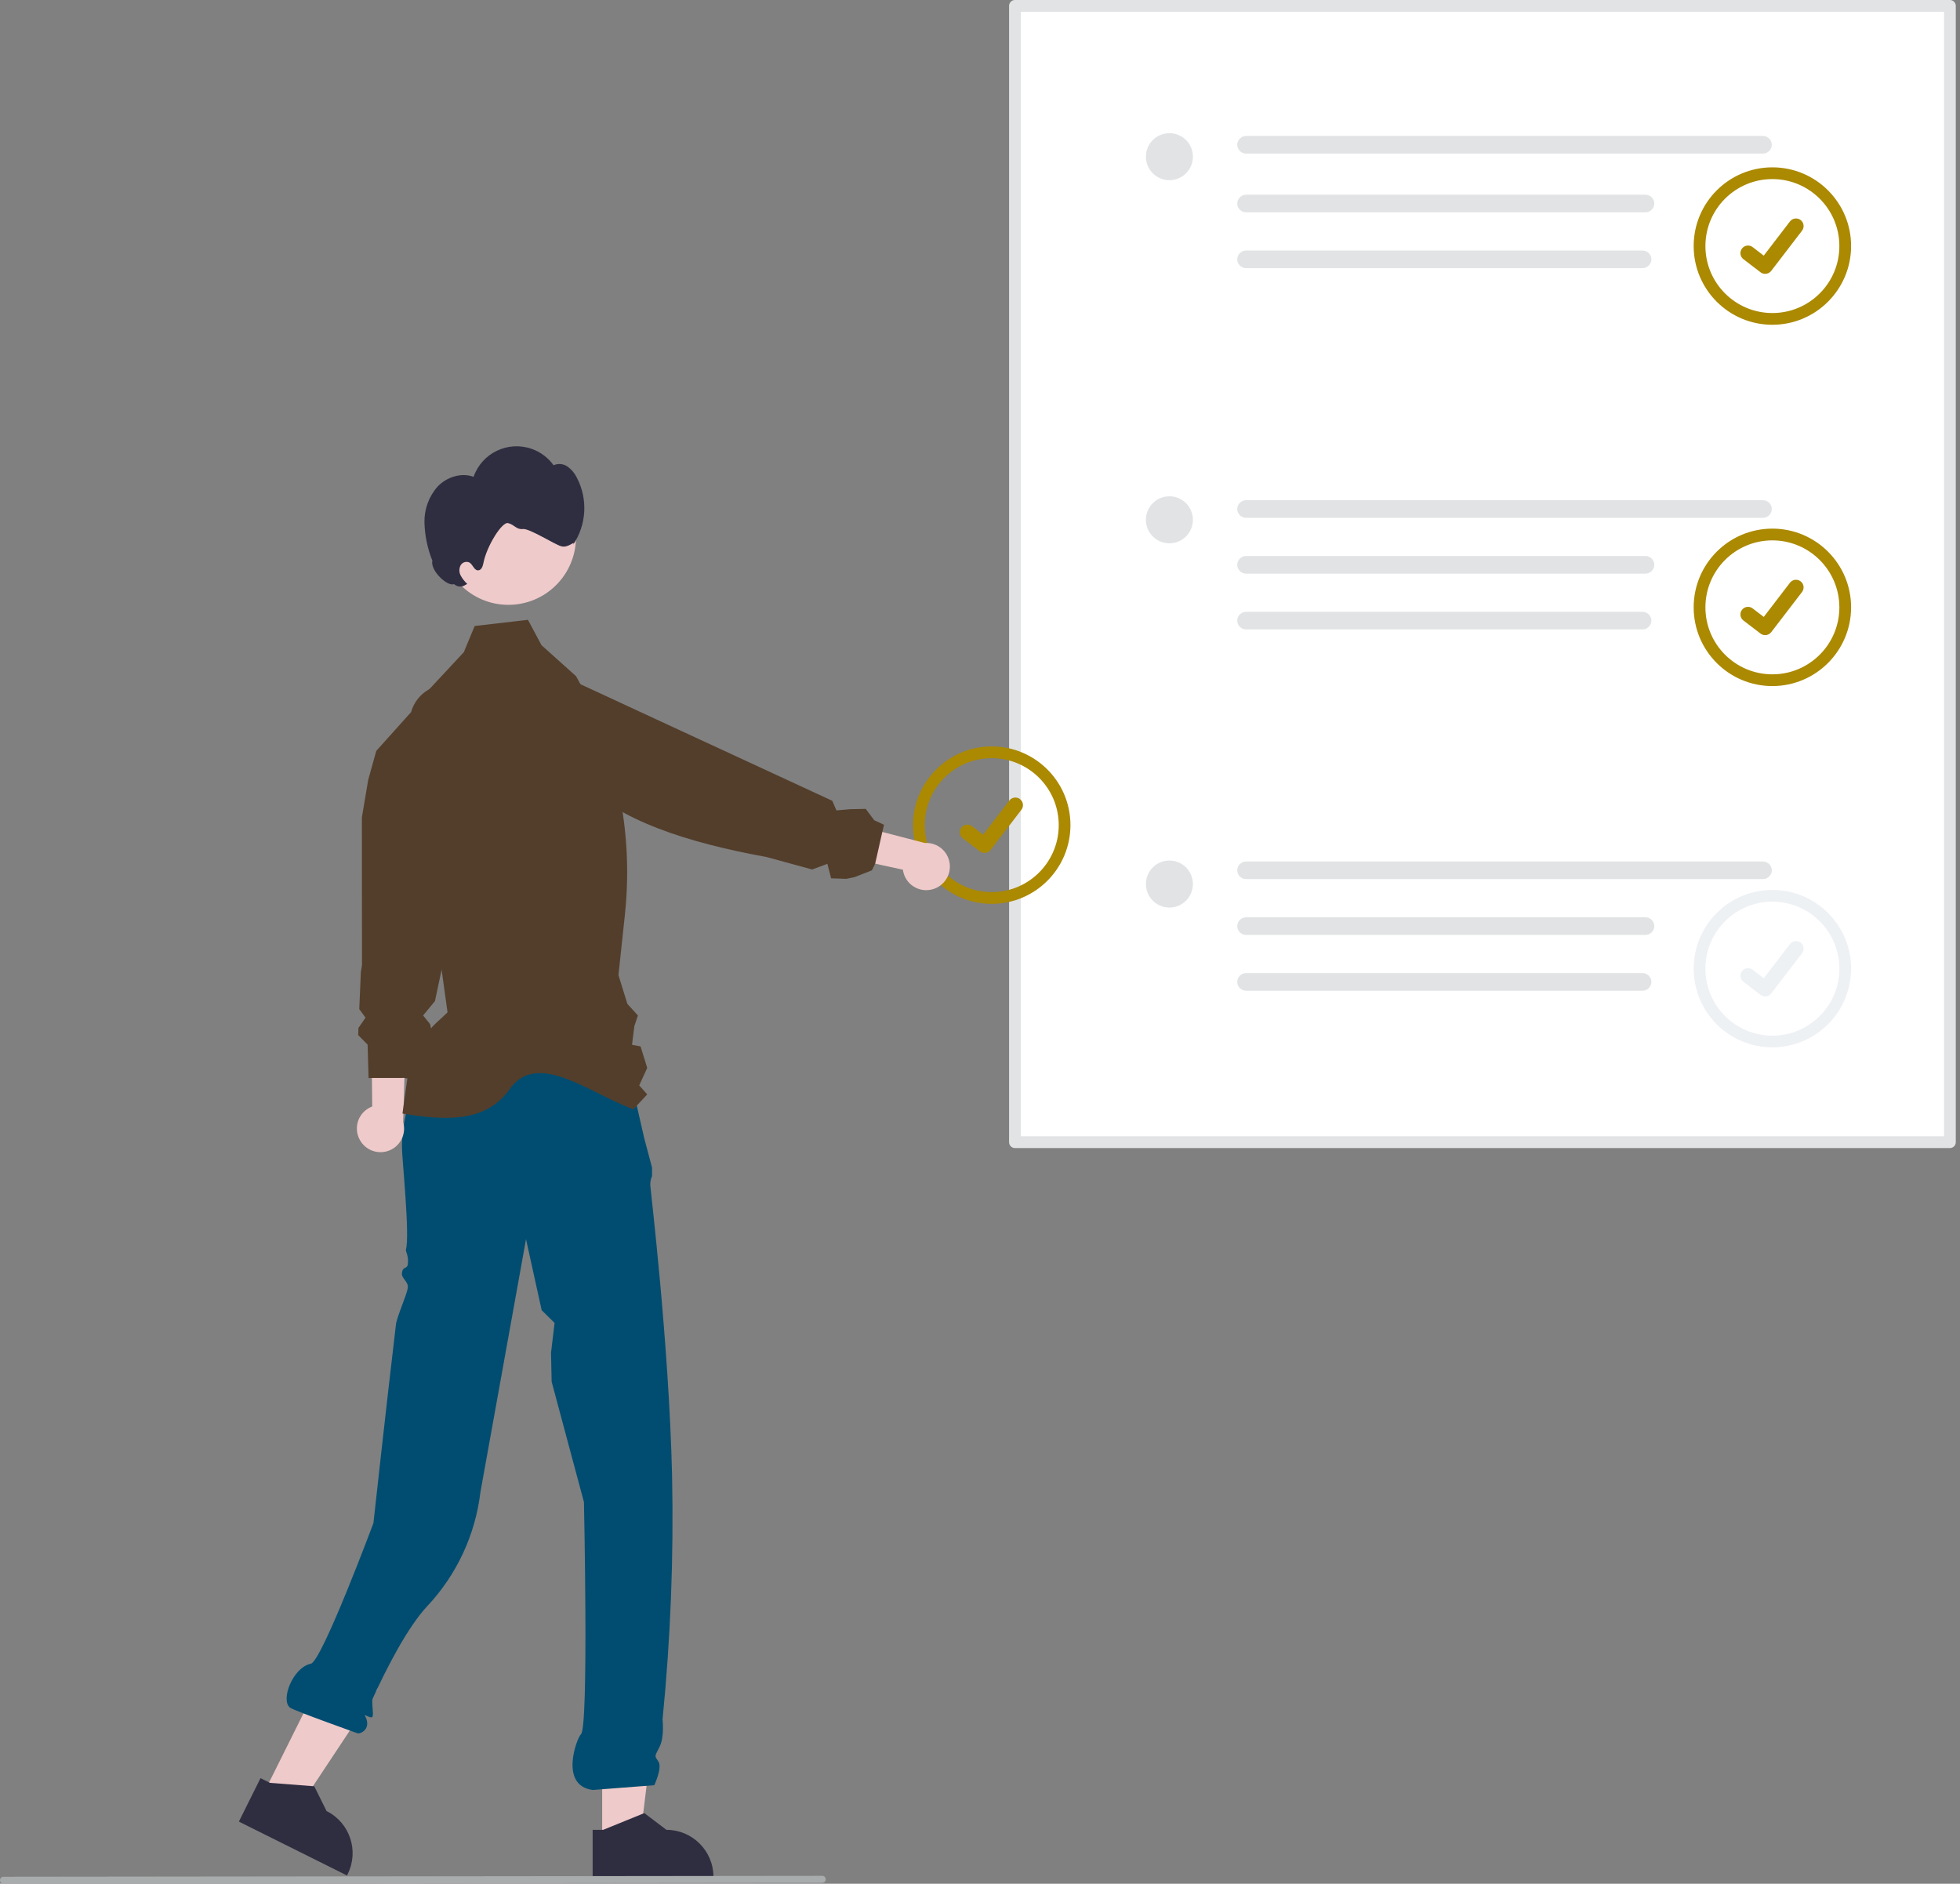 <svg width="334" height="321" viewBox="0 0 334 321" fill="none" xmlns="http://www.w3.org/2000/svg">
<rect x="0" y="0" width="334" height="321" fill="#808080" stroke="none"/>
<path d="M332.283 1H172.955V194.632H332.283V1Z" fill="white" stroke="#E1E3E4" stroke-width="2" stroke-miterlimit="1.5" stroke-linecap="round" stroke-linejoin="round"/>
<path d="M199.278 92.582C201.489 92.582 203.282 90.789 203.282 88.578C203.282 86.366 201.489 84.573 199.278 84.573C197.066 84.573 195.273 86.366 195.273 88.578C195.273 90.789 197.066 92.582 199.278 92.582Z" fill="#E1E3E4"/>
<path d="M302.029 116.409C294.896 116.409 289.115 110.628 289.115 103.495C289.115 96.362 294.896 90.581 302.029 90.581C309.162 90.581 314.943 96.362 314.943 103.495C314.933 110.623 309.157 116.404 302.029 116.409ZM302.029 91.582C295.447 91.582 290.116 96.918 290.116 103.495C290.116 110.072 295.452 115.408 302.029 115.408C308.606 115.408 313.942 110.072 313.942 103.495C313.937 96.918 308.606 91.587 302.029 91.582Z" fill="#AB8900" stroke="#AB8900" stroke-width="1" stroke-miterlimit="2" stroke-linejoin="round"/>
<path d="M300.799 108.23C300.519 108.23 300.249 108.14 300.024 107.975L300.009 107.965L297.091 105.733C296.52 105.297 296.415 104.481 296.85 103.916C297.286 103.345 298.102 103.24 298.667 103.676L300.559 105.127L305.024 99.301C305.459 98.735 306.275 98.625 306.841 99.061C307.407 99.496 307.517 100.312 307.081 100.878L301.831 107.725C301.585 108.045 301.205 108.23 300.799 108.23Z" fill="#AB8900"/>
<path d="M300.429 87.237H212.335C212.059 87.237 211.834 87.012 211.834 86.737C211.834 86.462 212.059 86.236 212.335 86.236H300.429C300.704 86.236 300.93 86.462 300.93 86.737C300.93 87.012 300.704 87.237 300.429 87.237Z" fill="black" stroke="#E1E3E4" stroke-width="2.001" stroke-miterlimit="2" stroke-linejoin="round"/>
<path d="M280.408 96.747H212.335C212.059 96.747 211.834 96.522 211.834 96.247C211.834 95.971 212.059 95.746 212.335 95.746H280.408C280.683 95.746 280.908 95.971 280.908 96.247C280.908 96.522 280.683 96.747 280.408 96.747Z" fill="black" stroke="#E1E3E4" stroke-width="2.001" stroke-miterlimit="2" stroke-linejoin="round"/>
<path d="M279.907 106.258H212.335C212.059 106.258 211.834 106.033 211.834 105.757C211.834 105.482 212.059 105.257 212.335 105.257H279.907C280.182 105.257 280.408 105.482 280.408 105.757C280.408 106.033 280.182 106.258 279.907 106.258Z" fill="black" stroke="#E1E3E4" stroke-width="2.001" stroke-miterlimit="2" stroke-linejoin="round"/>
<path d="M199.278 30.702C201.489 30.702 203.282 28.91 203.282 26.698C203.282 24.487 201.489 22.694 199.278 22.694C197.066 22.694 195.273 24.487 195.273 26.698C195.273 28.91 197.066 30.702 199.278 30.702Z" fill="#E1E3E4"/>
<path d="M302.029 54.843C294.896 54.843 289.115 49.062 289.115 41.929C289.115 34.796 294.896 29.015 302.029 29.015C309.162 29.015 314.943 34.796 314.943 41.929C314.933 49.057 309.157 54.838 302.029 54.843ZM302.029 30.016C295.447 30.016 290.116 35.352 290.116 41.929C290.116 48.506 295.452 53.842 302.029 53.842C308.606 53.842 313.942 48.506 313.942 41.929C313.937 35.352 308.606 30.021 302.029 30.016Z" fill="#AB8900" stroke="#AB8900" stroke-width="1" stroke-miterlimit="2" stroke-linejoin="round"/>
<path d="M300.799 46.664C300.519 46.664 300.249 46.574 300.024 46.409L300.009 46.399L297.091 44.166C296.52 43.731 296.415 42.915 296.85 42.349C297.286 41.779 298.102 41.674 298.667 42.109L300.559 43.561L305.024 37.734C305.459 37.169 306.275 37.059 306.841 37.494C307.407 37.93 307.517 38.746 307.081 39.311L301.831 46.158C301.585 46.479 301.205 46.664 300.799 46.664Z" fill="#AB8900"/>
<path d="M300.429 25.171H212.335C212.059 25.171 211.834 24.945 211.834 24.67C211.834 24.395 212.059 24.169 212.335 24.169H300.429C300.704 24.169 300.93 24.395 300.93 24.67C300.93 24.945 300.704 25.171 300.429 25.171Z" fill="black" stroke="#E1E3E4" stroke-width="2.001" stroke-miterlimit="2" stroke-linecap="square" stroke-linejoin="round"/>
<path d="M280.408 35.182H212.335C212.059 35.182 211.834 34.956 211.834 34.681C211.834 34.406 212.059 34.181 212.335 34.181H280.408C280.683 34.181 280.908 34.406 280.908 34.681C280.908 34.956 280.683 35.182 280.408 35.182Z" fill="black" stroke="#E1E3E4" stroke-width="2.001" stroke-miterlimit="2" stroke-linejoin="round"/>
<path d="M279.907 44.692H212.335C212.059 44.692 211.834 44.467 211.834 44.191C211.834 43.916 212.059 43.691 212.335 43.691H279.907C280.182 43.691 280.408 43.916 280.408 44.191C280.408 44.467 280.182 44.692 279.907 44.692Z" fill="black" stroke="#E1E3E4" stroke-width="2.001" stroke-miterlimit="2" stroke-linejoin="round"/>
<path d="M199.278 154.648C201.489 154.648 203.282 152.855 203.282 150.644C203.282 148.432 201.489 146.64 199.278 146.64C197.066 146.64 195.273 148.432 195.273 150.644C195.273 152.855 197.066 154.648 199.278 154.648Z" fill="#E1E3E4"/>
<path d="M302.029 177.975C294.896 177.975 289.115 172.193 289.115 165.061C289.115 157.928 294.896 152.147 302.029 152.147C309.162 152.147 314.943 157.928 314.943 165.061C314.933 172.188 309.157 177.97 302.029 177.975ZM302.029 153.148C295.447 153.148 290.116 158.484 290.116 165.061C290.116 171.638 295.452 176.974 302.029 176.974C308.606 176.974 313.942 171.638 313.942 165.061C313.937 158.484 308.606 153.153 302.029 153.148Z" fill="#EEF1F4" stroke="#EEF1F4" stroke-width="1" stroke-miterlimit="2" stroke-linejoin="round"/>
<path d="M300.799 169.796C300.519 169.796 300.249 169.706 300.024 169.541L300.009 169.531L297.091 167.299C296.52 166.863 296.415 166.047 296.85 165.482C297.286 164.916 298.102 164.806 298.667 165.242L300.559 166.693L305.024 160.867C305.459 160.301 306.275 160.191 306.841 160.627C307.407 161.062 307.517 161.878 307.081 162.443L301.831 169.291C301.585 169.611 301.205 169.796 300.799 169.796Z" fill="#EEF1F4"/>
<path d="M300.429 148.803H212.335C212.059 148.803 211.834 148.578 211.834 148.303C211.834 148.027 212.059 147.802 212.335 147.802H300.429C300.704 147.802 300.93 148.027 300.93 148.303C300.93 148.578 300.704 148.803 300.429 148.803Z" fill="black" stroke="#E1E3E4" stroke-width="2.001" stroke-miterlimit="2" stroke-linejoin="round"/>
<path d="M280.408 158.313H212.335C212.059 158.313 211.834 158.088 211.834 157.813C211.834 157.537 212.059 157.312 212.335 157.312H280.408C280.683 157.312 280.908 157.537 280.908 157.813C280.908 158.088 280.683 158.313 280.408 158.313Z" fill="black" stroke="#E1E3E4" stroke-width="2.001" stroke-miterlimit="2" stroke-linejoin="round"/>
<path d="M279.907 167.823H212.335C212.059 167.823 211.834 167.598 211.834 167.323C211.834 167.048 212.059 166.822 212.335 166.822H279.907C280.182 166.822 280.408 167.048 280.408 167.323C280.408 167.598 280.182 167.823 279.907 167.823Z" fill="black" stroke="#E1E3E4" stroke-width="2.001" stroke-miterlimit="2" stroke-linejoin="round"/>
<path d="M169 153.521C161.597 153.521 155.646 147.289 156.112 139.781C156.512 133.349 161.743 128.113 168.174 127.718C175.683 127.252 181.914 133.199 181.914 140.607C181.904 147.734 176.128 153.516 169 153.521ZM169 128.694C162.168 128.694 156.682 134.445 157.113 141.363C157.478 147.294 162.303 152.124 168.235 152.495C175.157 152.93 180.918 147.439 180.918 140.607C180.913 134.03 175.582 128.699 169.005 128.694H169Z" fill="#AB8900" stroke="#AB8900" stroke-width="1" stroke-miterlimit="2" stroke-linejoin="round"/>
<path d="M167.774 145.341C167.494 145.341 167.224 145.251 166.998 145.086L166.983 145.076L164.065 142.844C163.495 142.408 163.389 141.592 163.825 141.027C164.26 140.461 165.076 140.351 165.642 140.786L167.534 142.238L171.999 136.412C172.434 135.846 173.25 135.736 173.816 136.171C174.381 136.607 174.491 137.423 174.056 137.988L168.805 144.836C168.56 145.156 168.18 145.341 167.774 145.341Z" fill="#AB8900"/>
<path d="M156.794 148.931C156.518 148.931 156.293 148.706 156.293 148.43C156.293 148.155 156.518 147.93 156.794 147.93" fill="#43474B"/>
<path d="M102.617 313.893H109.004L112.037 289.266H102.617V313.893Z" fill="#EFCACA"/>
<path d="M100.99 311.81V320.084H121.577V319.824C121.577 315.399 117.988 311.81 113.564 311.81L109.8 308.957L109.604 309.037L102.787 311.81H100.99Z" fill="#2F2E41"/>
<path d="M44.926 305.593L50.637 308.441L64.342 287.754L55.908 283.549L44.926 305.593Z" fill="#EFCACA"/>
<path d="M40.705 310.408L59.13 319.588L59.245 319.358C61.222 315.399 59.615 310.588 55.656 308.616H55.651L53.554 304.387L53.334 304.372L46.006 303.806L45.856 303.731L44.394 303.005L40.705 310.413V310.408Z" fill="#2F2E41"/>
<path d="M106.948 181.521L71.74 182.752L71.495 182.397C71.495 182.397 68.492 189.404 68.492 195.411C68.492 197.408 69.878 210.467 69.172 212.939C69.082 213.245 69.688 214.001 69.493 215.432C69.362 216.363 68.657 215.647 68.492 216.934C68.376 217.86 69.623 218.365 69.493 219.436C69.347 220.603 67.631 224.387 67.475 225.683C65.829 239.513 63.636 259.544 63.636 259.544C63.636 259.544 54.832 283.12 52.97 283.505C49.847 284.146 47.734 289.832 49.466 291.013C50.292 291.574 60.949 295.363 60.949 295.363C61.534 295.468 63.366 294.552 62.2 292.375C61.985 291.974 63.266 292.99 63.481 292.515C63.706 292.004 63.261 289.977 63.521 289.411C65.849 284.336 69.428 277.298 72.816 273.685C77.827 268.349 80.995 261.547 81.866 254.279L89.639 211.168L92.302 223.255L94.505 225.433L93.899 230.513L94.004 235.444L99.51 255.966C99.51 255.966 100.336 294.292 99.009 295.508C98.289 296.169 95.245 304.287 101.012 305.018L111.493 304.207C111.493 304.207 112.904 301.229 112.199 300.173C111.493 299.117 111.533 299.402 112.394 297.67C113.255 295.938 112.904 293 112.904 293C114.276 279.201 114.816 265.326 114.526 251.461C114 228.686 110.817 202.518 110.817 201.988C110.792 201.442 110.892 200.897 111.112 200.401V198.964L109.761 193.869L106.938 181.511L106.948 181.521Z" fill="#004D71"/>
<path d="M61.361 194.324C60.245 192.417 60.886 189.97 62.793 188.853C62.998 188.733 63.208 188.633 63.428 188.553L63.173 163.256L69.415 167.205L68.699 191.181C69.325 193.308 68.109 195.545 65.981 196.171C64.199 196.697 62.287 195.931 61.361 194.324Z" fill="#EFCACA"/>
<path d="M62.789 183.717L63.32 183.692H63.385L65.352 183.687H68.59L68.826 183.677L68.931 183.697L70.037 183.888L70.082 183.592L72.234 179.478L73.891 177.2L73.29 174.518L72.104 173.036L74.121 170.588L74.376 169.382L76.063 161.439L81.664 135.09V135.075L81.784 134.515L83.606 125.956L83.046 123.803L82.42 121.441C82.02 119.939 81.094 118.633 79.807 117.762C79.252 117.386 78.636 117.096 77.99 116.911C77.164 116.666 76.299 116.596 75.448 116.701H75.438C74.952 116.766 74.477 116.881 74.021 117.046L73.841 117.116C73.586 117.221 73.34 117.336 73.1 117.471C71.609 118.302 70.507 119.699 70.052 121.346L64.12 127.953L63.079 131.692L62.744 132.893L61.668 139.295L61.683 164.487L61.493 165.628L61.222 171.955L62.288 173.406L61.087 175.163L61.047 176.129L61.037 176.38L62.644 178.011L62.744 181.525L62.809 183.712L62.789 183.717Z" fill="#533E2B"/>
<path d="M68.586 189.755C77.475 191.292 83.437 190.706 87.106 185.25C91.891 179.154 100.595 186.351 107.938 189.029L108.809 188.088L110.291 186.491L108.929 184.95L110.291 181.977L109.155 178.308L107.703 178.042L108.093 174.884L108.704 173.037L106.912 171.07L105.39 166.16L106.487 155.884C107.988 141.798 105.08 127.593 98.168 115.23L94.008 111.496L92.281 109.944L89.964 105.62L87.516 105.905L80.889 106.671L80.664 107.211L79.037 111.136L73.126 117.482C71.434 119.299 70.608 121.752 70.853 124.225L71.024 125.936L71.149 127.168L71.739 133.094L74.147 157.305L74.327 158.591L76.264 172.511C73.116 175.555 72.926 174.889 71.589 180.245C71.439 180.84 69.697 182.167 69.587 182.747C69.432 183.568 68.586 189.755 68.586 189.755Z" fill="#533E2B"/>
<path d="M86.635 103.067C92.993 103.067 98.148 97.912 98.148 91.554C98.148 85.196 92.993 80.042 86.635 80.042C80.277 80.042 75.123 85.196 75.123 91.554C75.123 97.912 80.277 103.067 86.635 103.067Z" fill="#EFCACA"/>
<path d="M74.592 82.89C76.139 81.283 78.607 80.487 80.699 81.253C82.115 77.204 86.54 75.071 90.59 76.483C92.096 77.008 93.403 77.984 94.334 79.281C95.104 78.936 96 79.016 96.696 79.496C97.377 79.977 97.922 80.622 98.288 81.373C100.205 85.017 99.965 89.417 97.662 92.83C98.113 91.919 96.846 93.486 95.61 93.076C94.549 92.795 90.194 90.007 89.108 90.147C88.022 90.288 87.666 89.412 86.605 89.146C85.564 88.811 82.906 93.121 82.371 95.969C82.271 96.509 82.025 97.18 81.475 97.19C80.799 97.205 80.594 96.239 80.028 95.874C79.468 95.588 78.787 95.799 78.481 96.349C78.211 96.9 78.221 97.545 78.512 98.086C78.802 98.617 79.177 99.092 79.623 99.503L79.327 99.663C78.727 100.093 77.906 100.038 77.37 99.528C76.269 100.023 73.281 97.225 73.676 95.533C72.841 93.461 72.385 91.254 72.33 89.016C72.285 86.764 73.091 84.572 74.592 82.89Z" fill="#2F2E41"/>
<path d="M159.028 151.503C156.92 152.169 154.678 150.998 154.012 148.89C153.942 148.665 153.892 148.435 153.862 148.2L129.141 142.824L134.376 137.618L157.596 143.65C159.814 143.51 161.721 145.196 161.861 147.409C161.976 149.261 160.81 150.952 159.033 151.503H159.028Z" fill="#EFCACA"/>
<path d="M92.219 115.814C90.787 115.864 89.411 116.395 88.315 117.316C87.704 117.821 87.198 118.437 86.818 119.128C86.403 119.879 86.142 120.71 86.052 121.566C85.792 124.148 87.103 126.626 89.381 127.857L97.525 132.272L98.556 132.828C105.493 139.9 117.196 143.594 130.655 146.047L138.393 148.164L140.996 147.198L141.627 149.671L144.22 149.756L145.626 149.465L148.574 148.309L149.135 147.178L150.346 141.807L150.356 141.772L150.637 140.541L148.975 139.77L147.528 137.838L144.915 137.888L142.533 138.093L141.832 136.461L111.62 122.481L105.363 119.583L105.348 119.573L105.048 119.433L96.889 115.659L94.666 115.729L92.219 115.809V115.814Z" fill="#533E2B"/>
<path d="M140.121 320.845L0.596 321C0.265 321 0 320.735 0 320.405C0 320.074 0.265 319.809 0.596 319.809L140.121 319.654C140.451 319.654 140.716 319.924 140.711 320.254C140.711 320.58 140.446 320.845 140.121 320.845Z" fill="#A9ACAD"/>
</svg>
